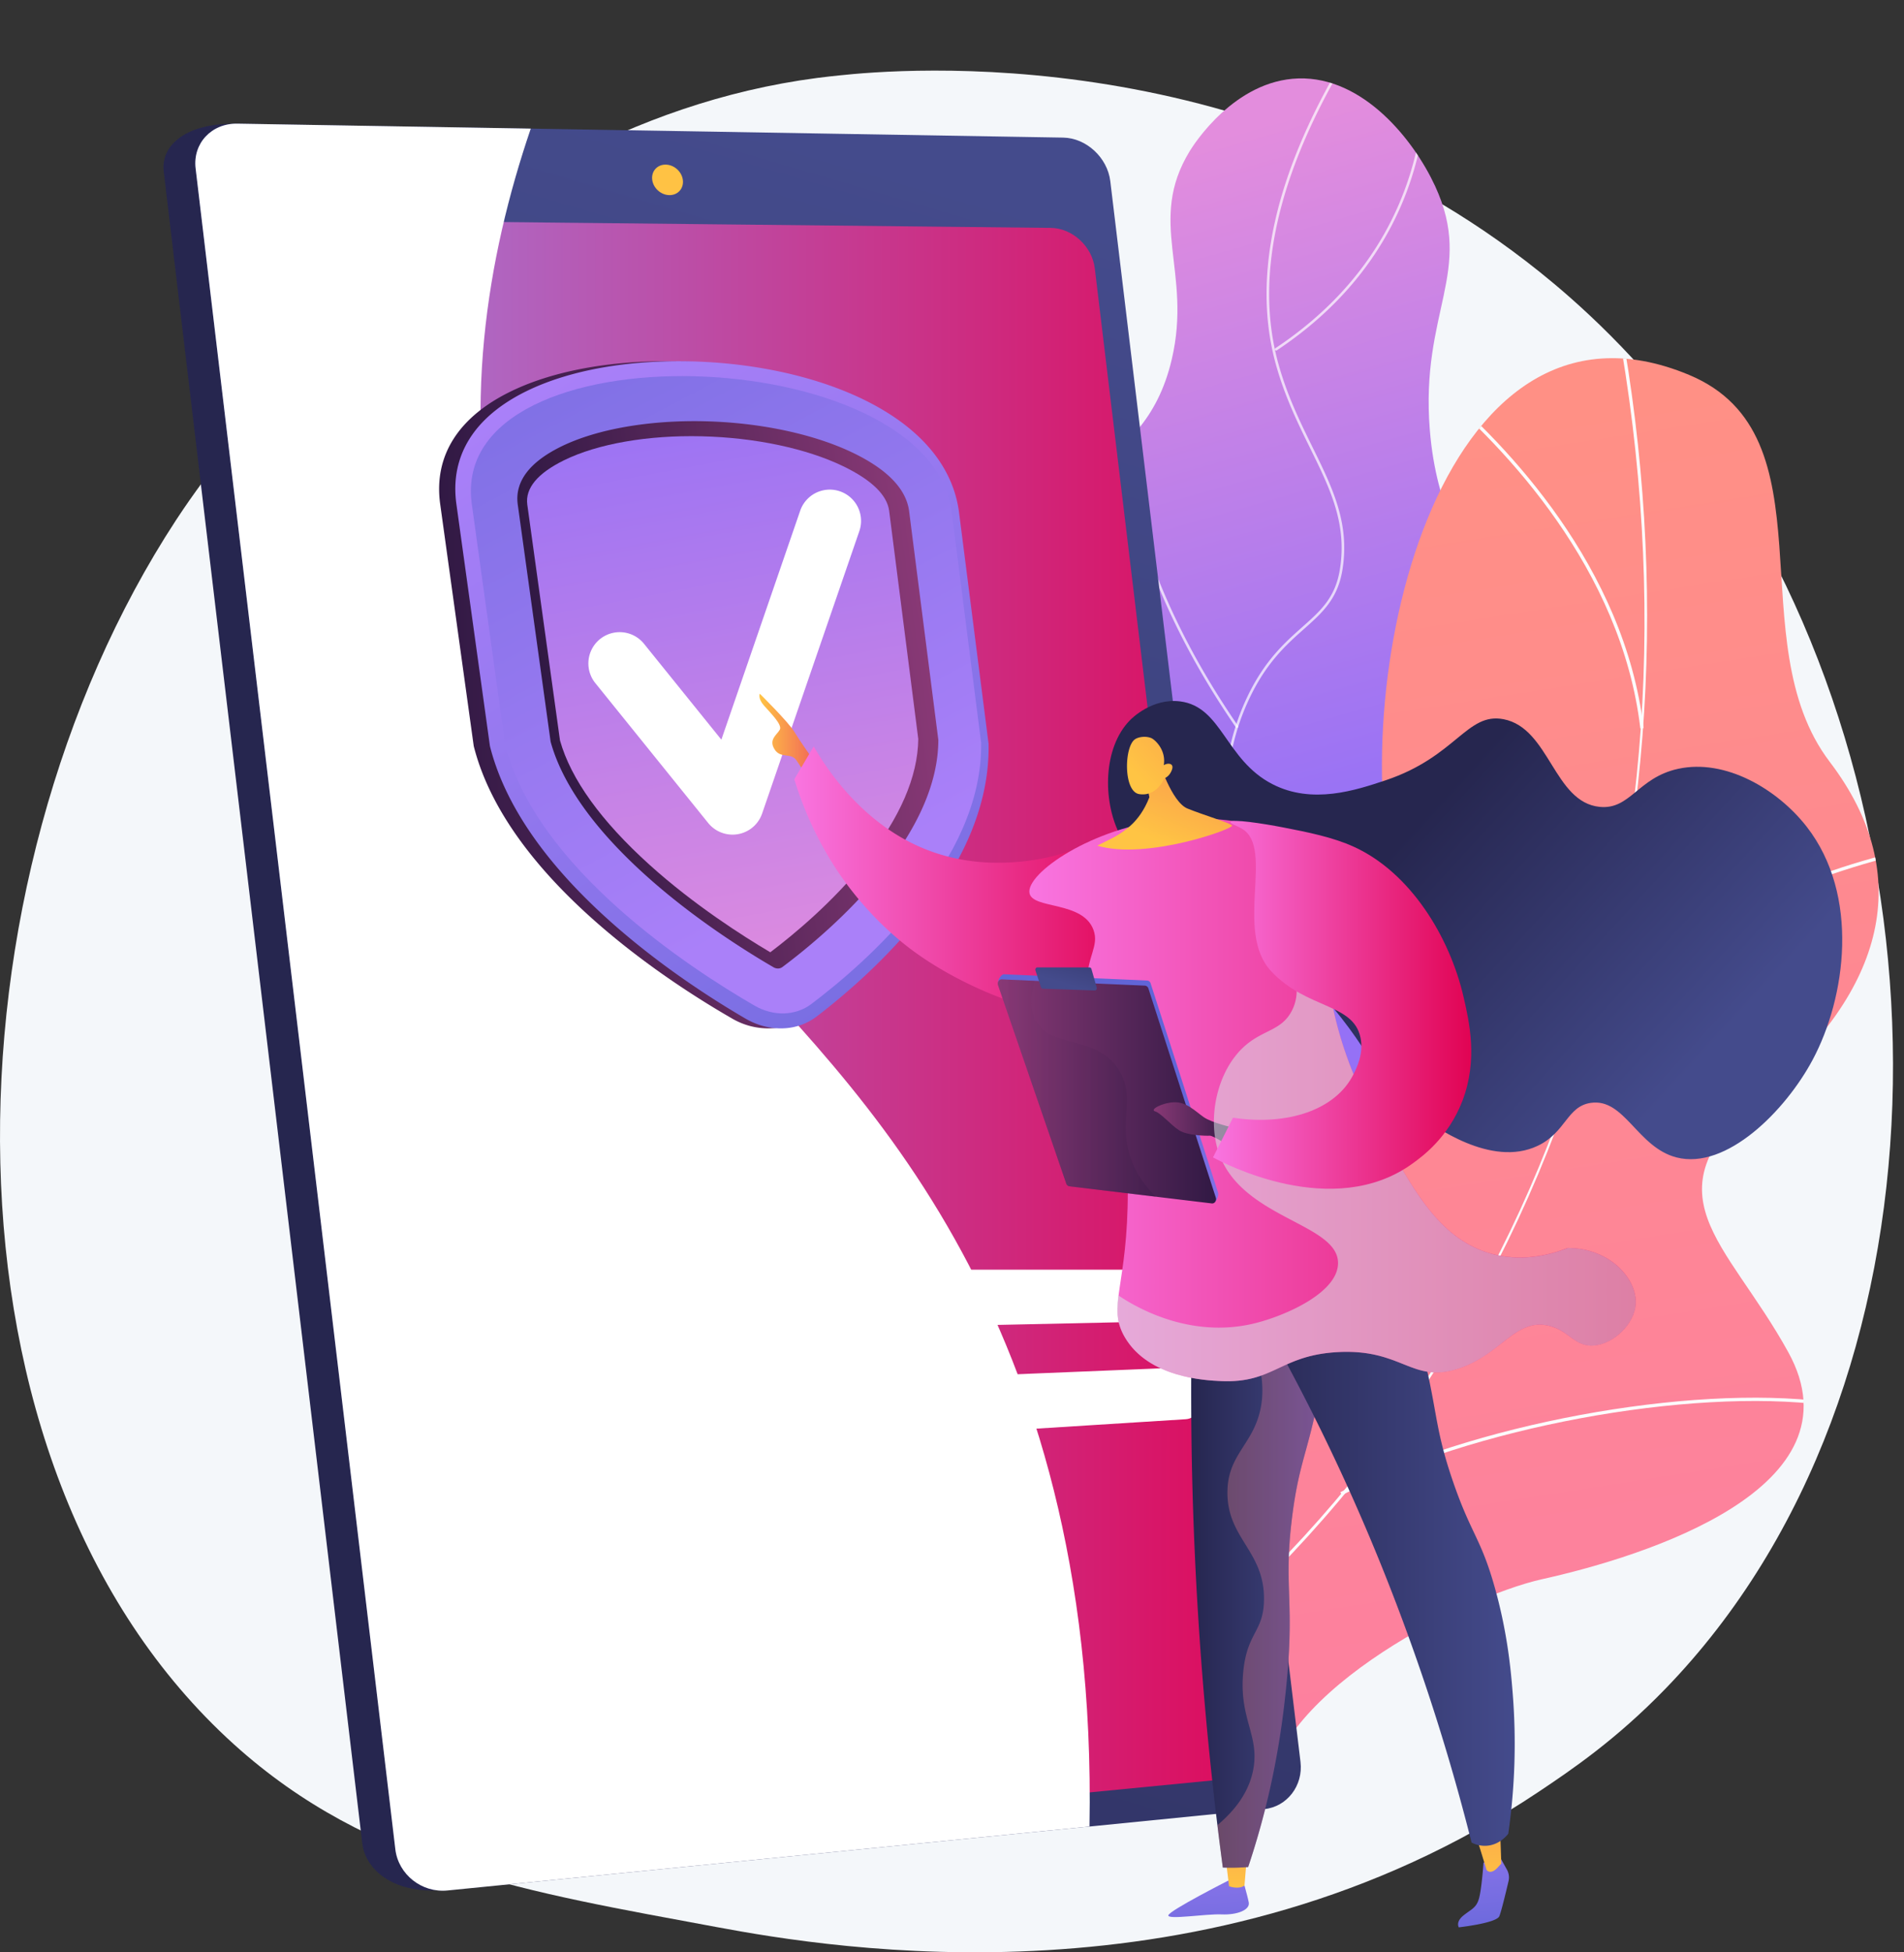 <svg xmlns="http://www.w3.org/2000/svg" xmlns:xlink="http://www.w3.org/1999/xlink" viewBox="0 0 2929.15 3002.25"><rect x="0" y="0" width="2929.15" height="3002.25" fill="#333333" stroke="none"/><defs><style>.cls-1{fill:url(#linear-gradient);}.cls-2{fill:url(#linear-gradient-2);}.cls-3{isolation:isolate;}.cls-4{fill:#f4f7fa;}.cls-5{clip-path:url(#clip-path);}.cls-14,.cls-6{fill:#fff;}.cls-6{opacity:0.7;}.cls-13,.cls-6{mix-blend-mode:soft-light;}.cls-7{clip-path:url(#clip-path-2);}.cls-8{fill:#fcfdfe;}.cls-9{fill:url(#linear-gradient-5);}.cls-10{fill:url(#linear-gradient-6);}.cls-11{fill:url(#linear-gradient-7);}.cls-12{fill:url(#linear-gradient-8);}.cls-15{fill:url(#linear-gradient-9);}.cls-16{fill:url(#linear-gradient-10);}.cls-17{fill:url(#linear-gradient-11);}.cls-18{fill:url(#linear-gradient-12);}.cls-19{fill:url(#linear-gradient-13);}.cls-20{fill:url(#linear-gradient-14);}.cls-21{fill:url(#linear-gradient-15);}.cls-22{fill:url(#linear-gradient-16);}.cls-23{fill:url(#linear-gradient-17);}.cls-24{fill:url(#linear-gradient-18);}.cls-25,.cls-34{opacity:0.3;mix-blend-mode:multiply;}.cls-25{fill:url(#linear-gradient-19);}.cls-26{fill:url(#linear-gradient-20);}.cls-27{fill:url(#linear-gradient-21);}.cls-28{fill:url(#linear-gradient-22);}.cls-29{fill:url(#linear-gradient-23);}.cls-30{fill:url(#linear-gradient-24);}.cls-31{fill:url(#linear-gradient-25);}.cls-32{fill:url(#linear-gradient-26);}.cls-33{fill:url(#linear-gradient-27);}.cls-34{fill:url(#linear-gradient-28);}.cls-35{fill:url(#linear-gradient-29);}.cls-36{fill:#d9dde3;opacity:0.57;}.cls-37{fill:url(#linear-gradient-30);}.cls-38{fill:url(#linear-gradient-31);}.cls-39{fill:url(#linear-gradient-32);}</style><linearGradient id="linear-gradient" x1="1618.46" y1="220.84" x2="1914.29" y2="1261.34" gradientUnits="userSpaceOnUse"><stop offset="0" stop-color="#e38ddd"></stop><stop offset="1" stop-color="#9571f6"></stop></linearGradient><linearGradient id="linear-gradient-2" x1="2094.64" y1="605.15" x2="2718.94" y2="4596.21" gradientUnits="userSpaceOnUse"><stop offset="0" stop-color="#ff9085"></stop><stop offset="1" stop-color="#fb6fbb"></stop></linearGradient><clipPath id="clip-path" transform="translate(-35.54 70.93)"><path class="cls-1" d="M1498.08,1951.81c-78.85-90.48-52.93-270.81-.79-383.36,60.88-131.41,133.08-117.68,172.48-223.57,73.35-197.13-146.84-325.56-88.63-530.23,47.58-167.32,212.79-145,257-332.67,31.94-135.43-38.73-212.16,27.91-320.88,5.7-9.29,68.58-108.65,167.2-111.41,99.54-2.79,177.27,94.46,210.1,165.53,60.7,131.37-22.94,192.91-8.15,375,20.16,248,187.12,280.68,164.21,466.34-18.91,153.31-137.12,166.36-154.71,336.77-16.34,158.23,79.65,204.47,58.46,309.87C2254.46,1945.72,1658.9,2136.35,1498.08,1951.81Z"></path></clipPath><clipPath id="clip-path-2" transform="translate(-35.54 70.93)"><path class="cls-2" d="M1986.31,2705.1c-23.82,1.44-76.9-16.41-88.82-26.77-79.33-68.94-236.22-188.36-250.66-298.52-2.46-18.81,77.37-52,85.76-71.3,45.76-33.51,63.72-42.3,91.57-95.53,82.24-157.16-213.89-366,56.38-511.08,198-106.26,389.74-67.76,304.51-390.36s60-968,448.86-806c223.17,93,75.26,409.48,216.46,595,134.17,176.33,82.27,352.57-102.36,509.14s-56.84,225.31,38.78,399c114.84,208.62-219.8,313.53-378.43,348.79C2280.62,2385.87,1974.5,2544.35,1986.31,2705.1Z"></path></clipPath><linearGradient id="linear-gradient-5" x1="1118.73" y1="1415.3" x2="641.07" y2="1467.4" gradientUnits="userSpaceOnUse"><stop offset="0" stop-color="#444b8c"></stop><stop offset="1" stop-color="#26264f"></stop></linearGradient><linearGradient id="linear-gradient-6" x1="1539.6" y1="211.25" x2="358.48" y2="4232.28" xlink:href="#linear-gradient-5"></linearGradient><linearGradient id="linear-gradient-7" x1="398.11" y1="1522.67" x2="2065.87" y2="1522.67" gradientUnits="userSpaceOnUse"><stop offset="0" stop-color="#a183e2"></stop><stop offset="0.99" stop-color="#e10454"></stop></linearGradient><linearGradient id="linear-gradient-8" x1="1097.01" y1="112.21" x2="-291.13" y2="3871.75" gradientUnits="userSpaceOnUse"><stop offset="0" stop-color="#ffc444"></stop><stop offset="1" stop-color="#f36f56"></stop></linearGradient><linearGradient id="linear-gradient-9" x1="711.1" y1="997.53" x2="1541.82" y2="997.53" gradientUnits="userSpaceOnUse"><stop offset="0" stop-color="#311944"></stop><stop offset="1" stop-color="#893976"></stop></linearGradient><linearGradient id="linear-gradient-10" x1="1117.06" y1="496.09" x2="1912.07" y2="1796.38" gradientTransform="matrix(1, 0, 0.14, 0.99, -328.78, 24.59)" gradientUnits="userSpaceOnUse"><stop offset="0" stop-color="#aa80f9"></stop><stop offset="1" stop-color="#6165d7"></stop></linearGradient><linearGradient id="linear-gradient-11" x1="1538.65" y1="1236.85" x2="891.25" y2="-64.95" xlink:href="#linear-gradient-10"></linearGradient><linearGradient id="linear-gradient-12" x1="1065.23" y1="982.62" x2="1666.34" y2="982.62" gradientTransform="matrix(1, 0, 0.14, 0.99, -328.78, 24.59)" xlink:href="#linear-gradient-9"></linearGradient><linearGradient id="linear-gradient-13" x1="1466.36" y1="1465.1" x2="1284.54" y2="474.21" gradientTransform="matrix(1, 0, 0.14, 0.99, -328.78, 24.59)" xlink:href="#linear-gradient"></linearGradient><linearGradient id="linear-gradient-14" x1="2505.19" y1="2662.38" x2="2530.19" y2="2980.61" gradientTransform="translate(-626.26)" xlink:href="#linear-gradient-10"></linearGradient><linearGradient id="linear-gradient-15" x1="2564.57" y1="2839.95" x2="2560.04" y2="2511.25" gradientTransform="translate(-626.26)" xlink:href="#linear-gradient-8"></linearGradient><linearGradient id="linear-gradient-16" x1="2926.25" y1="2625.15" x2="2951.32" y2="2944.22" gradientTransform="translate(-626.26)" xlink:href="#linear-gradient-10"></linearGradient><linearGradient id="linear-gradient-17" x1="2950.67" y1="2834" x2="2946.14" y2="2505.34" gradientTransform="translate(-626.26)" xlink:href="#linear-gradient-8"></linearGradient><linearGradient id="linear-gradient-18" x1="1868.1" y1="2307.71" x2="2085.37" y2="2307.71" gradientUnits="userSpaceOnUse"><stop offset="0" stop-color="#26264f"></stop><stop offset="1" stop-color="#444b8c"></stop></linearGradient><linearGradient id="linear-gradient-19" x1="1883.12" y1="2307.72" x2="2085.36" y2="2307.72" xlink:href="#linear-gradient-2"></linearGradient><linearGradient id="linear-gradient-20" x1="1928.41" y1="2283.76" x2="2365.8" y2="2283.76" xlink:href="#linear-gradient-18"></linearGradient><linearGradient id="linear-gradient-21" x1="2240.62" y1="1168.58" x2="2658.61" y2="1551.14" xlink:href="#linear-gradient-18"></linearGradient><linearGradient id="linear-gradient-22" x1="1203.82" y1="1059.53" x2="1281.63" y2="1059.53" xlink:href="#linear-gradient-8"></linearGradient><linearGradient id="linear-gradient-23" x1="1257.52" y1="1283.34" x2="1792.43" y2="1283.34" gradientUnits="userSpaceOnUse"><stop offset="0" stop-color="#f975e1"></stop><stop offset="0.99" stop-color="#e10454"></stop></linearGradient><linearGradient id="linear-gradient-24" x1="1619.09" y1="1620.42" x2="2552.08" y2="1620.42" xlink:href="#linear-gradient-23"></linearGradient><linearGradient id="linear-gradient-25" x1="1774.14" y1="1547.33" x2="1637.99" y2="1773" gradientUnits="userSpaceOnUse"><stop offset="0" stop-color="#6165d7"></stop><stop offset="1" stop-color="#aa80f9"></stop></linearGradient><linearGradient id="linear-gradient-26" x1="1570.59" y1="1607.47" x2="1906.33" y2="1607.47" gradientUnits="userSpaceOnUse"><stop offset="0" stop-color="#893976"></stop><stop offset="1" stop-color="#311944"></stop></linearGradient><linearGradient id="linear-gradient-27" x1="1713.36" y1="1310.73" x2="1673.33" y2="1441.74" xlink:href="#linear-gradient-18"></linearGradient><linearGradient id="linear-gradient-28" x1="1570.59" y1="1602.29" x2="1813.86" y2="1602.29" xlink:href="#linear-gradient-26"></linearGradient><linearGradient id="linear-gradient-29" x1="1810.39" y1="1656.66" x2="1933.24" y2="1656.66" xlink:href="#linear-gradient-26"></linearGradient><linearGradient id="linear-gradient-30" x1="1901.68" y1="1474.36" x2="2298.92" y2="1474.36" xlink:href="#linear-gradient-23"></linearGradient><linearGradient id="linear-gradient-31" x1="2137.44" y1="1410.45" x2="2294.64" y2="1182.25" gradientTransform="translate(-558.74 283.38) rotate(-11.85)" xlink:href="#linear-gradient-8"></linearGradient><linearGradient id="linear-gradient-32" x1="2119.6" y1="1298.45" x2="2397.45" y2="1131.18" gradientTransform="translate(-558.74 283.38) rotate(-11.85)" xlink:href="#linear-gradient-8"></linearGradient></defs><title>طراحی سایت بیمه</title><g class="cls-3"><g id="Illustration"><path class="cls-4" d="M2597.41,2526.29c-75.8,78.14-143.63,124.07-195.56,158.74-506.46,338.18-1085.41,240.71-1264.41,207.39-288.78-53.75-532.56-91.67-742-280.89-475.93-430-452.78-1327-89.11-1882.6,43.12-65.88,406.24-604.13,986.44-680,14.19-1.85,24.77-2.91,34-3.89,89.75-9.5,646-59.66,1099.47,320.3,64.92,54.39,169.4,152.5,266.28,302.12C3046.8,1214.58,3047.93,2061.92,2597.41,2526.29Z" transform="translate(-35.54 70.93)"></path><path class="cls-1" d="M1498.08,1951.81c-78.85-90.48-52.93-270.81-.79-383.36,60.88-131.41,133.08-117.68,172.48-223.57,73.35-197.13-146.84-325.56-88.63-530.23,47.58-167.32,212.79-145,257-332.67,31.94-135.43-38.73-212.16,27.91-320.88,5.7-9.29,68.58-108.65,167.2-111.41,99.54-2.79,177.27,94.46,210.1,165.53,60.7,131.37-22.94,192.91-8.15,375,20.16,248,187.12,280.68,164.21,466.34-18.91,153.31-137.12,166.36-154.71,336.77-16.34,158.23,79.65,204.47,58.46,309.87C2254.46,1945.72,1658.9,2136.35,1498.08,1951.81Z" transform="translate(-35.54 70.93)"></path><g class="cls-5"><path class="cls-6" d="M1608.72,2096.79a2,2,0,0,1-.57-3.9c101.44-30.49,192.06-80.86,269.33-149.72,73.18-65.22,148.85-132.66,168.89-234.3,15.15-76.84-10.55-126.52-43.09-189.41-31.7-61.28-71.15-137.54-81.1-263.6-5.68-72-12.74-161.55,32.71-256.16,26.49-55.13,57.14-82.37,84.19-106.42,28.28-25.13,50.62-45,57.69-88.19,11.54-70.5-14.92-124.27-45.56-186.53-18.94-38.48-38.52-78.27-52.35-127.3-38.92-138-1.14-301.41,112.3-485.68a2,2,0,1,1,3.39,2.09C2001.72,191,1964.09,353.29,2002.7,490.17c13.73,48.68,33.23,88.31,52.08,126.63,30.95,62.87,57.67,117.18,45.92,188.94-7.29,44.58-31.24,65.88-59,90.52-26.77,23.8-57.1,50.76-83.24,105.17-45,93.64-38,182.62-32.33,254.12,9.88,125.25,49.13,201.12,80.66,262.08,32.9,63.58,58.88,113.81,43.46,192-20.3,103-96.48,170.85-170.14,236.5-77.72,69.26-168.84,119.91-270.84,150.57A2.32,2.32,0,0,1,1608.72,2096.79Z" transform="translate(-35.54 70.93)"></path><path class="cls-6" d="M1938.45,1048.39a2,2,0,0,1-1.65-.87c-119.22-173.37-160-317.31-173.17-407.53-14.32-97.93-.17-155.66,0-156.23a2,2,0,0,1,3.87,1c-.15.56-14.13,57.72.13,154.94,13.17,89.75,53.78,233,172.48,405.58a2,2,0,0,1-.51,2.78A2.06,2.06,0,0,1,1938.45,1048.39Z" transform="translate(-35.54 70.93)"></path><path class="cls-6" d="M1940,1358.84a2,2,0,0,1-.86-3.8c100.67-48.11,183.45-110.31,246-184.85a590.9,590.9,0,0,0,110.94-201c40.14-125.6,26.17-226.77,26-227.78a2,2,0,1,1,3.94-.57c.15,1,14.25,102.94-26.12,229.38a594.93,594.93,0,0,1-111.65,202.4c-63,75-146.21,137.59-247.44,186A1.9,1.9,0,0,1,1940,1358.84Z" transform="translate(-35.54 70.93)"></path><path class="cls-6" d="M1960.48,1876.15a2,2,0,0,1-1-.27c-208.81-120.81-296.92-269.46-334.07-372.89-40.28-112.16-31-196.94-30.88-197.79a2,2,0,1,1,4,.46c-.1.84-9.28,84.86,30.75,196.19,37,102.74,124.58,250.43,332.24,370.58a2,2,0,0,1-1,3.72Z" transform="translate(-35.54 70.93)"></path><path class="cls-6" d="M1998.85,468.15a2,2,0,0,1-1.66-.89,2,2,0,0,1,.55-2.76C2157.56,358.25,2207.85,219.08,2221.89,121c15.23-106.33-7.68-188.6-7.91-189.42a2,2,0,0,1,1.37-2.46,2,2,0,0,1,2.47,1.37c.23.83,23.35,83.78,8,190.91-14.13,98.9-64.79,239.28-225.91,346.39A1.94,1.94,0,0,1,1998.85,468.15Z" transform="translate(-35.54 70.93)"></path></g><path class="cls-2" d="M1986.31,2705.1c-23.82,1.44-76.9-16.41-88.82-26.77-79.33-68.94-236.22-188.36-250.66-298.52-2.46-18.81,77.37-52,85.76-71.3,45.76-33.51,63.72-42.3,91.57-95.53,82.24-157.16-213.89-366,56.38-511.08,198-106.26,389.74-67.76,304.51-390.36s60-968,448.86-806c223.17,93,75.26,409.48,216.46,595,134.17,176.33,82.27,352.57-102.36,509.14s-56.84,225.31,38.78,399c114.84,208.62-219.8,313.53-378.43,348.79C2280.62,2385.87,1974.5,2544.35,1986.31,2705.1Z" transform="translate(-35.54 70.93)"></path><g class="cls-7"><path class="cls-8" d="M1776.86,2537.9l-3-4.06c625.63-468.33,905.6-1257.09,748.93-2109.94l5-.92c74.25,404.19,49,809.4-73,1171.84C2326.45,1975.85,2092.05,2302,1776.86,2537.9Z" transform="translate(-35.54 70.93)"></path><path class="cls-8" d="M2844.47,2089.92c-212-27.26-546,34.82-744.52,138.39l-2.35-4.5c199.31-104,534.64-166.3,747.51-138.92Z" transform="translate(-35.54 70.93)"></path><path class="cls-8" d="M1898.62,2444.56l-4-3.06c70.19-92.84,90.76-217.61,61.12-370.82-21.73-112.35-69.45-237.09-141.83-370.77l4.46-2.42c72.63,134.14,120.52,259.37,142.35,372.22C1990.61,2224.4,1969.73,2350.52,1898.62,2444.56Z" transform="translate(-35.54 70.93)"></path><path class="cls-8" d="M2470.05,1542.7l-4.2-2.85c123.32-181.8,338.69-265.34,497.66-303.42l1.18,4.94C2806.6,1279.23,2592.45,1362.24,2470.05,1542.7Z" transform="translate(-35.54 70.93)"></path><path class="cls-8" d="M2564.07,1048.69l-5,.59C2530.2,803.48,2349.81,616.55,2244.85,527l3.3-3.86C2353.67,613.17,2535,801.17,2564.07,1048.69Z" transform="translate(-35.54 70.93)"></path></g><path class="cls-9" d="M1689.09,211.84l291,2418.74c4.36,36.27-20.64,68.78-55.65,72.25L712.39,2835.9c-74.25,4.61-114.91-33.32-119.49-71.88L287.39,192.5c-4.56-38.35,31.87-73.08,106.43-73.08L1616.9,145.18C1652.31,145.77,1684.75,175.77,1689.09,211.84Z" transform="translate(-35.54 70.93)"></path><path class="cls-10" d="M1743.64,207.68l292.6,2430.84c4.38,36.45-20.7,69.12-55.84,72.62L723.84,2836.25c-39.4,3.92-75.5-24.58-80.11-63.34L336.5,188.1c-4.58-38.55,24.36-69.53,64.18-68.86l1270.49,21.44C1706.71,141.27,1739.27,171.43,1743.64,207.68Z" transform="translate(-35.54 70.93)"></path><path class="cls-11" d="M1719.79,341.76,1991,2595.63c4.1,34-19.39,64.53-52.28,67.72L757,2778.23c-36.62,3.56-70.19-23-74.48-59.12L398.56,331.34c-4.27-35.89,22.59-64.93,59.58-64.54L1652,279.51C1685.26,279.87,1715.72,307.88,1719.79,341.76Z" transform="translate(-35.54 70.93)"></path><path class="cls-12" d="M1086.08,206c1.55,12.94-7.74,23.3-20.76,23.14s-24.87-10.81-26.42-23.78,7.77-23.32,20.81-23.13S1084.53,193.07,1086.08,206Z" transform="translate(-35.54 70.93)"></path><g class="cls-13"><path class="cls-14" d="M1515.48,1854.7c-241.93-447.29-603.34-581.18-712.15-1042.17-58.82-249.18-18.74-487.68,48.75-685.67l-451.4-7.62c-39.82-.67-68.76,30.31-64.18,68.86L643.73,2772.91c4.61,38.76,40.71,67.26,80.11,63.34l987.78-98.35C1718.92,2337.11,1623.32,2054.09,1515.48,1854.7Z" transform="translate(-35.54 70.93)"></path></g><g class="cls-13"><path class="cls-14" d="M1817.58,1881.62H712.08c-28.35,0-47.3,23.3-42,52.05h0c5.28,28.75,32.7,51.55,61,50.94l1101.14-23.74c16.55-.36,26.62-18.24,22.63-39.95h0C1850.79,1899.21,1834.2,1881.62,1817.58,1881.62Z" transform="translate(-35.54 70.93)"></path><path class="cls-14" d="M1845.27,2032.3,748.06,2077.44c-28.14,1.16-46.92,25.41-41.63,54.16S739,2182.2,767,2180.44l1092.84-68.89c16.43-1,26.4-19.46,22.41-41.17S1861.76,2031.62,1845.27,2032.3Z" transform="translate(-35.54 70.93)"></path></g><path class="cls-15" d="M1219.93,1510.48a110,110,0,0,1-58.08-15.09c-55.42-31.93-138-84.65-215.26-153.67-98-87.57-159.42-176.6-181.9-264l-.35-1.37-51.73-373C702.8,629.61,741,569.77,822.54,530.45c67.35-32.48,160.19-48.58,260.94-45.56,99.57,3,194.18,24.29,266.83,59.78,86.35,42.18,136.61,101.46,146,171.74l45.5,356.41,0,1.31c1.22,83.72-32.9,170.24-101.92,257.74-55.35,70.18-121.06,125.8-166.68,160.26A92.35,92.35,0,0,1,1219.93,1510.48Z" transform="translate(-35.54 70.93)"></path><path class="cls-16" d="M1239.61,1510.48c-19.54.6-39.37-4.62-57.33-15.09-54.75-31.93-136.38-84.65-212.69-153.67-96.84-87.57-157.62-176.6-180-264l-.35-1.37-51.71-373c-9.81-73.72,27.82-133.56,108.18-172.88,66.4-32.48,158-48.58,257.41-45.56,98.26,3,191.66,24.29,263.41,59.78,85.29,42.18,135,101.46,144.33,171.74l45.53,356.41,0,1.31c1.35,83.72-32.17,170.24-100.12,257.74-54.5,70.18-119.24,125.8-164.19,160.26A90.25,90.25,0,0,1,1239.61,1510.48Z" transform="translate(-35.54 70.93)"></path><path class="cls-17" d="M761.27,703.6l51.47,371.12c48.67,189.36,282.89,342.66,383.77,400.91,28.9,16.69,62.88,15.7,87-2.44,82.88-62.45,264.08-219.66,261.45-401.71l-45.37-355.43C1464.46,452.35,724.64,428.24,761.27,703.6Z" transform="translate(-35.54 70.93)"></path><path class="cls-18" d="M1232.65,1418.43a13.65,13.65,0,0,1-7.16-1.9c-41.56-24.17-122.62-74.79-196.08-140.9-79.35-71.4-128.87-140.82-146.79-206l-50.6-365c-4.58-35,18.07-65,67.09-89,54.73-26.77,135.63-40.82,221.58-38.7,85.09,2.1,167.82,19.86,227.32,48.62,52.63,25.43,81.51,55.41,86.09,89.21l45,352.34c-.23,63.1-29,131.12-85.86,202.63-53.48,67.23-119.3,120.52-154,146.44A11.57,11.57,0,0,1,1232.65,1418.43Z" transform="translate(-35.54 70.93)"></path><path class="cls-19" d="M1220.58,1393.48c-42-24.82-117.27-72.75-185.53-134.29-74.59-67.23-121.16-131.75-138-191.44L846.71,704.89c-3.27-25,15.79-48,56.51-68C955.05,611.45,1032.38,598,1115,600c81.83,1.91,161,18.68,217.42,45.89,43.87,21.14,67.71,44.2,71,68.62l44.8,351c-.67,57.92-28.07,121.27-81.77,188.63C1316.61,1316.68,1255.6,1367,1220.58,1393.48Z" transform="translate(-35.54 70.93)"></path><path class="cls-14" d="M1162.47,1212.57a48.12,48.12,0,0,1-37.44-17.9L951.16,979.26a48.13,48.13,0,0,1,74.9-60.46l119.24,147.74,121.27-352.08a48.12,48.12,0,1,1,91,31.35L1208,1180.12a48.08,48.08,0,0,1-45.51,32.45Z" transform="translate(-35.54 70.93)"></path><path class="cls-20" d="M1924.15,2821.55s-89.73,45.6-91.2,52.88,57.71-2.44,81.87-1.39,44-6.94,41.84-18.37-10.64-40.22-10.64-40.22Z" transform="translate(-35.54 70.93)"></path><path class="cls-21" d="M1920.87,2784.54l5.46,45.17s14.2,5.66,23.75-1l4.07-49.54Z" transform="translate(-35.54 70.93)"></path><path class="cls-22" d="M2343.47,2785.62l10.44,18.74a24.62,24.62,0,0,1,2.39,17.52c-3.65,15.58-10.94,45.94-14.12,53.86-4.33,10.78-62.4,17.19-62.4,17.19s-5.18-8.15,6.88-18,19.81-11.39,24.06-25.91,7.1-55.6,7.1-55.6Z" transform="translate(-35.54 70.93)"></path><path class="cls-23" d="M2300,2738c3.81,3.39,22.46,66.69,22.46,66.69s6,8.63,17.51-4.11,5.19-5.71,5.19-5.71l-2.15-62.26Z" transform="translate(-35.54 70.93)"></path><path class="cls-24" d="M1871.5,1877c-4.74,134.75-4.93,281.15,2,437.55,7.81,176.12,23.5,338.9,43.27,486.46,7.36.26,15.08.3,23.15.05,5.45-.17,10.73-.47,15.83-.86A1219.31,1219.31,0,0,0,1989,2681.29a1266.24,1266.24,0,0,0,23.22-139.22c17.28-152.62-3-165.94,11-279.05,12.42-100.17,30.08-104.08,50.82-246.31,22.5-154.32,5.75-177.47-2.4-185.84C2037,1795.27,1955.58,1819.51,1871.5,1877Z" transform="translate(-35.54 70.93)"></path><path class="cls-25" d="M2071.69,1830.87c-33.07-34-108.69-13.4-188.57,38.43,91.89,111,101.91,183,90.89,229.74-12.45,52.8-50.3,68-50.16,125.75.18,71,57.46,89.76,56.24,164.85-.8,49.65-26,49.13-31.92,110.46-7,72.56,25.85,97.56,15.2,151.24-4.58,23.1-17.66,53.28-54.9,84.37,2.68,22.05,5.44,43.87,8.31,65.28,7.34.26,15.07.31,23.14.05q8.17-.26,15.83-.86A1219.31,1219.31,0,0,0,1989,2681.29a1266.24,1266.24,0,0,0,23.22-139.22c17.27-152.62-3-165.94,11-279.05,12.42-100.17,30.08-104.09,50.82-246.31C2096.58,1862.39,2079.84,1839.23,2071.69,1830.87Z" transform="translate(-35.54 70.93)"></path><path class="cls-26" d="M1928.41,1874.71a3145.58,3145.58,0,0,1,240.79,483.36,3269.41,3269.41,0,0,1,130.21,404.47,44,44,0,0,0,26.49,4.59c17.09-2.53,27.33-14.72,30-18.12a972.89,972.89,0,0,0,6.88-214.87c-2.71-34.21-7.52-91.17-27-161.5-21.85-78.77-36.86-83.2-65.36-166.54-29.58-86.51-22.41-108.09-50.74-216.35a1538.75,1538.75,0,0,0-63.25-189.81Z" transform="translate(-35.54 70.93)"></path><path class="cls-27" d="M1907.36,1312.3c-87.37-57.06-124.8-50.48-150.13-101.73-25-50.69-25-131.11,16.46-173.72,3-3.13,34.62-34.57,77.35-29.18,64.63,8.15,69.39,89.8,141.89,127.2,61.42,31.7,128.41,9.4,173.74-5.68,109.17-36.33,125.38-105.06,182-94.1,70.92,13.72,77.19,127.76,147.85,134.79,47.23,4.69,58.48-44.85,120.56-58.49,73-16,153,31.36,197.9,89,82.06,105.35,60.44,262.61,9.1,358.6-42.18,78.86-132.88,169.57-209.27,150-60.36-15.41-80-91.5-131.94-83.92-36.91,5.38-38.25,45.48-81.88,66.12-71.66,33.9-160.12-30.7-184.25-48.33-68.78-50.22-57.83-82.34-146.51-183C2035.17,1420.11,1984.72,1362.83,1907.36,1312.3Z" transform="translate(-35.54 70.93)"></path><path class="cls-28" d="M1281.63,1090.36s-14.76-20.65-24.13-36-53.1-58.49-53.1-58.49-3.33,6.85,6.08,17.8,29.22,29.72,24.67,37.66-17.38,14.94-8.12,29.93,25.34,4.76,33.57,16.78,16.65,25.15,16.65,25.15Z" transform="translate(-35.54 70.93)"></path><path class="cls-29" d="M1287.39,1076.88l-29.87,50.54a542.48,542.48,0,0,0,59.54,130.48c13.81,21.88,56.63,86.08,129.12,137.7,98.68,70.27,278.46,135.84,331.09,61.06,47-66.73-28.84-214.64-42.8-241.19-28.25,14.81-74.67,34.45-134.35,39.1-19.55,1.52-70.45,5-127.8-14.71C1366.19,1203.41,1307.27,1111.42,1287.39,1076.88Z" transform="translate(-35.54 70.93)"></path><path class="cls-30" d="M1619.34,1302.65c5,25,82.58,11.57,98.59,56.87,8.6,24.3-9.65,39.74-10.41,81-.86,46.21,21.16,72.45,38.06,108.81,24.75,53.24,24.84,105.44,25,209.82.26,148.59-32.59,178.46-4.55,226.35,36.51,62.34,124.17,66.31,147.86,67.4,81,3.68,90.64-39.37,178.56-44.51,100.41-5.87,114.71,48.71,186.53,25.43,65.6-21.26,87.67-77.83,138.75-66.12,31.93,7.32,40.39,33.34,70.52,30.52s61.55-32.83,63.69-63.59c2.65-38.23-39.14-86.39-104.64-86.47-26,10.22-69.16,22.06-117.15,8.91-78.61-21.55-119.5-96.29-164.91-179.3-31.42-57.43-89.16-163-89.85-301.38-.28-57.07,9.36-73.77-4.55-104.28-45.17-99.06-220.44-84.27-235.29-82.84C1716.15,1200.8,1613.34,1272.52,1619.34,1302.65Z" transform="translate(-35.54 70.93)"></path><path class="cls-31" d="M1580.18,1427.32l220.15,9.61a6,6,0,0,1,5.35,4.38L1909.39,1763c1.49,4.62-3.18,16.16-7.54,15.63l-217.65-33.1a6.09,6.09,0,0,1-4.91-4.22l-107.9-300.24C1569.86,1436.59,1575.92,1427.14,1580.18,1427.32Z" transform="translate(-35.54 70.93)"></path><path class="cls-32" d="M1576.76,1435.2l220.15,9.6a6.06,6.06,0,0,1,5.36,4.38L1906,1770.85c1.49,4.62-1.86,9.38-6.22,8.86l-219-26.33a6.11,6.11,0,0,1-4.91-4.22l-104.88-305C1569.46,1439.76,1572.5,1435,1576.76,1435.2Z" transform="translate(-35.54 70.93)"></path><path class="cls-33" d="M1637,1447.18l-8.48-25.65c-.77-2.31.77-4.77,3-4.77h80.14a3.23,3.23,0,0,1,3,2.47l8.06,28.36c.66,2.33-.94,4.7-3.12,4.62l-79.71-2.72A3.22,3.22,0,0,1,1637,1447.18Z" transform="translate(-35.54 70.93)"></path><path class="cls-34" d="M1772.48,1701.84c-14.3-51.84,9.23-85.6-14.79-125.89-34-57-107-32.87-129.65-78.85-6.12-12.4-9-30.88-.79-59.7l-50.49-2.2c-4.26-.19-7.3,4.56-5.77,9l104.88,305a6.09,6.09,0,0,0,4.91,4.22l133.08,16C1790.16,1746.27,1778.29,1722.91,1772.48,1701.84Z" transform="translate(-35.54 70.93)"></path><path class="cls-35" d="M1933.24,1663.32s-33.26-7.4-46.09-16.43-26.44-23.54-45.36-22.75-38,11.54-29.21,14,25.06,21.85,37.53,29.48,41,8.32,46.27,7.91,26.25,13.66,26.25,13.66Z" transform="translate(-35.54 70.93)"></path><path class="cls-36" d="M2447.32,1848.18c-26,10.22-69.16,22.06-117.14,8.91-78.62-21.55-119.51-96.29-164.92-179.3-31.42-57.43-89.16-163-89.85-301.38-.28-57.07,9.36-73.77-4.55-104.28a106.5,106.5,0,0,0-7.62-13.68c-34.32,25.94-47.63,51.91-51.52,74.72-9.47,55.51,35.17,100.9,11.94,148.78-18.43,38-54.71,28.07-88.71,72.49-29.55,38.6-39.16,96.51-26.46,141,30.8,107.9,186.25,113.26,185.5,176.43-.54,45.55-81.8,80.84-128.42,92.24-103.78,25.38-190.12-29.88-209.2-42.75a93.68,93.68,0,0,0,.89,43.52,81.63,81.63,0,0,0,8.79,20.67c36.51,62.34,124.17,66.32,147.86,67.39,81,3.69,90.64-39.36,178.56-44.5,100.41-5.87,114.71,48.71,186.53,25.43,65.6-21.26,87.67-77.83,138.75-66.12,31.93,7.32,40.39,33.34,70.52,30.52s61.55-32.83,63.69-63.59C2554.61,1896.42,2512.82,1848.26,2447.32,1848.18Z" transform="translate(-35.54 70.93)"></path><path class="cls-37" d="M1932.39,1647.9l-30.71,61c15.78,8.64,184.5,97.9,306.8,9.54,15.12-10.92,55.31-40,77-96.82,23.87-62.67,10.48-120.94,1.79-158.78-21.5-93.68-82.32-192-168.61-231.44-33-15.08-72.09-22.71-108.9-29.88-31.22-6.09-80.28-13.55-81.32-8.26-.51,2.57,10.89,5.87,18.81,10.87,48.62,30.75-13.12,157.75,44,218.65,54.74,58.34,125.78,48.71,137.23,101.58,5.32,24.58-5.69,46.7-10.6,56.55C2090.49,1635.91,2016.77,1660.52,1932.39,1647.9Z" transform="translate(-35.54 70.93)"></path><path class="cls-38" d="M1817.87,1098s19.82,64.4,44.49,74.43,63.69,21.54,68.59,26-131.11,53.83-207.37,31.11h0c21.73-10.63,27.55-14,27.55-14,5.8-3.4,16.62-9.72,26.78-19.78,6.91-6.84,17.73-19.57,25.87-40.73l-7.12-36.57Z" transform="translate(-35.54 70.93)"></path><path class="cls-39" d="M1826.77,1126.07s-11.49,28.54-38.72,24.16c-24.39-3.92-23.15-72.51-6.58-84.19,5.53-3.89,16.74-5.38,25.06-2,5.85,2.39,23.27,18.34,19.39,41.71,5.37-3.2,10.72-2.7,12.58.18,2.36,3.64-1.46,10.25-2.33,11.75A20,20,0,0,1,1826.77,1126.07Z" transform="translate(-35.54 70.93)"></path></g></g></svg>